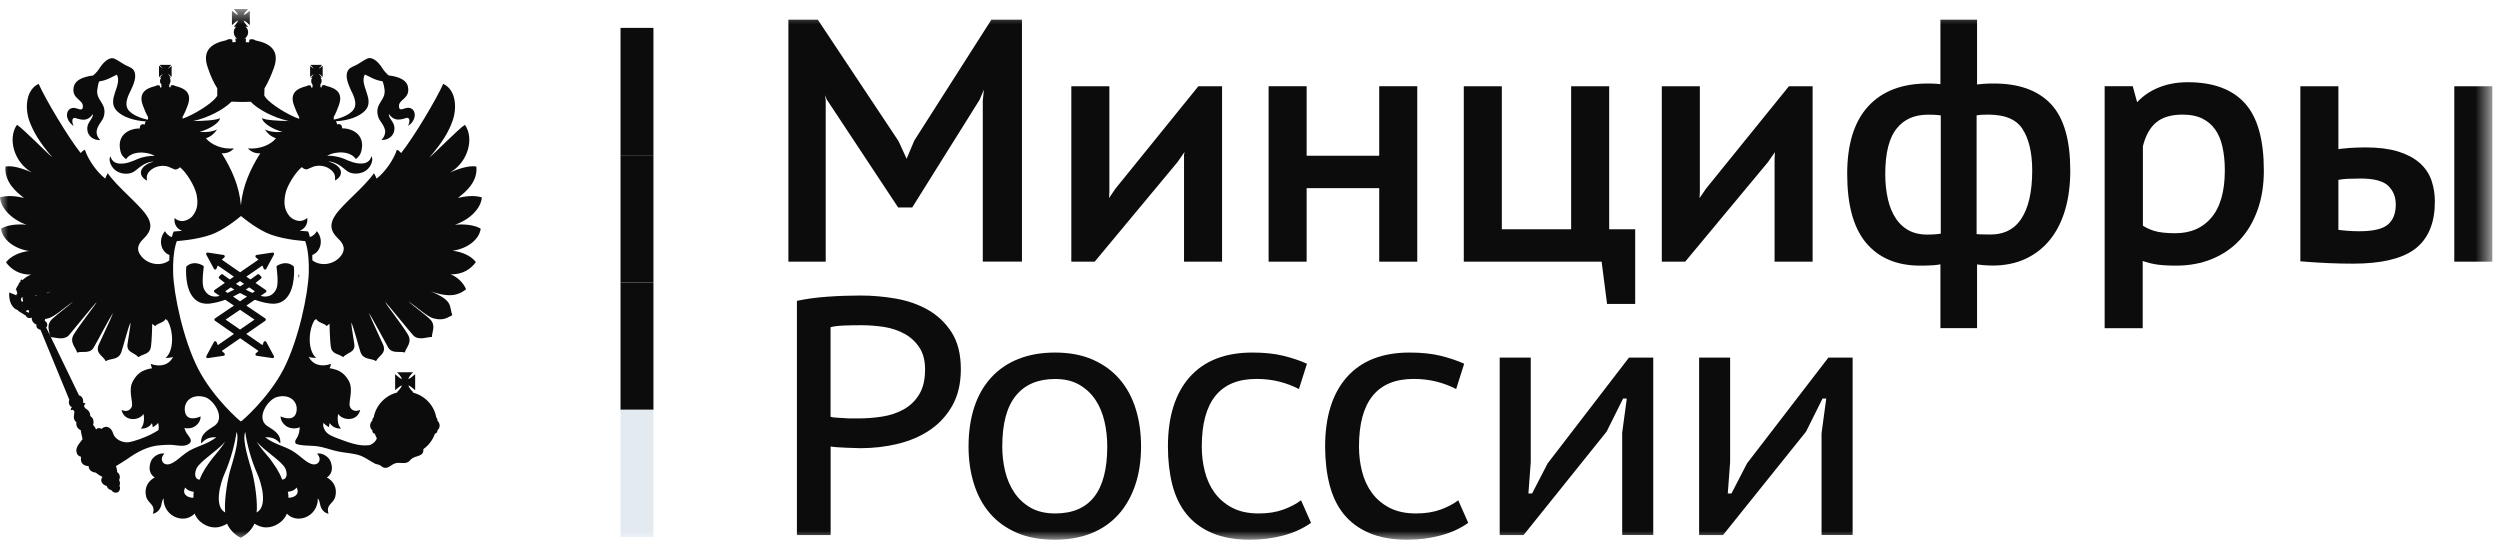 <?xml version="1.0" encoding="UTF-8"?> <svg xmlns="http://www.w3.org/2000/svg" width="153" height="34" viewBox="0 0 153 34" fill="none"> <mask id="mask0_4_58438" style="mask-type:luminance" maskUnits="userSpaceOnUse" x="0" y="0" width="153" height="34"> <path d="M152.44 0.554H0V33.033H152.44V0.554Z" fill="white"></path> </mask> <g mask="url(#mask0_4_58438)"> <path d="M39.991 1.706H37.976V9.497H39.991V1.706Z" fill="#0C0C0C"></path> <path d="M39.991 9.497H37.976V17.288H39.991V9.497Z" fill="#0C0C0C"></path> <path d="M39.991 17.288H37.976V25.079H39.991V17.288Z" fill="#0C0C0C"></path> <path d="M39.991 25.079H37.976V32.87H39.991V25.079Z" fill="#E3EBF1"></path> <path d="M17.972 16.302C17.964 16.295 17.783 16.106 17.47 16.106C17.304 16.106 17.134 16.159 16.964 16.257C16.934 16.272 16.915 16.306 16.923 16.34C16.923 16.348 17.047 17.194 16.953 17.557C16.881 17.829 16.651 18.15 16.232 18.15C16.142 18.15 16.051 18.135 15.953 18.108H15.949L16.266 17.893C16.289 17.878 16.304 17.851 16.304 17.821C16.304 17.791 16.289 17.768 16.266 17.749L15.636 17.315C15.836 17.164 15.96 17.058 15.976 17.043C15.995 17.028 16.006 17.005 16.006 16.982C16.006 16.96 15.998 16.937 15.979 16.918L15.866 16.805C15.851 16.79 15.829 16.778 15.806 16.778C15.787 16.778 15.768 16.786 15.753 16.797C15.745 16.801 15.579 16.93 15.327 17.103L15.074 16.93L16.062 16.249L16.138 16.446C16.149 16.476 16.179 16.499 16.213 16.499C16.213 16.499 16.213 16.499 16.217 16.499C16.247 16.499 16.277 16.48 16.293 16.453L16.764 15.584C16.779 15.554 16.776 15.52 16.76 15.494C16.745 15.471 16.719 15.456 16.689 15.456C16.685 15.456 16.681 15.456 16.677 15.456L15.704 15.603C15.67 15.607 15.643 15.63 15.632 15.664C15.625 15.694 15.632 15.728 15.659 15.751L15.817 15.89L14.693 16.665L13.572 15.89L13.731 15.751C13.753 15.728 13.765 15.694 13.753 15.664C13.746 15.63 13.719 15.607 13.685 15.603L12.712 15.456C12.708 15.456 12.704 15.456 12.7 15.456C12.67 15.456 12.644 15.467 12.629 15.494C12.61 15.52 12.61 15.554 12.625 15.584L13.093 16.453C13.108 16.48 13.138 16.499 13.168 16.499C13.172 16.499 13.172 16.499 13.172 16.499C13.206 16.499 13.232 16.476 13.248 16.446L13.327 16.249L14.315 16.93L14.063 17.103C13.81 16.93 13.644 16.801 13.64 16.797C13.625 16.786 13.606 16.778 13.587 16.778C13.565 16.778 13.542 16.786 13.527 16.805L13.414 16.918C13.399 16.933 13.387 16.956 13.387 16.982C13.387 17.005 13.399 17.028 13.417 17.043C13.436 17.058 13.561 17.164 13.761 17.315L13.131 17.749C13.108 17.765 13.093 17.791 13.093 17.821C13.093 17.851 13.108 17.874 13.131 17.893L13.448 18.108C13.448 18.108 13.448 18.108 13.444 18.108C13.346 18.135 13.255 18.15 13.165 18.15C12.746 18.15 12.512 17.829 12.44 17.557C12.346 17.194 12.47 16.348 12.47 16.34C12.474 16.306 12.459 16.272 12.429 16.257C12.255 16.159 12.085 16.106 11.923 16.106C11.606 16.106 11.425 16.291 11.418 16.302C11.402 16.314 11.395 16.336 11.395 16.351C11.391 16.404 11.293 17.625 11.859 18.244C12.067 18.471 12.342 18.588 12.67 18.588C12.727 18.588 12.791 18.588 12.851 18.577C13.172 18.539 13.485 18.452 13.791 18.346L14.315 18.702L13.157 19.487C13.134 19.506 13.119 19.529 13.119 19.559C13.119 19.586 13.131 19.612 13.157 19.631L14.319 20.436L13.327 21.123L13.251 20.931C13.24 20.901 13.21 20.882 13.176 20.878C13.176 20.878 13.176 20.878 13.172 20.878C13.142 20.878 13.112 20.897 13.097 20.923L12.629 21.792C12.614 21.819 12.617 21.857 12.633 21.879C12.648 21.902 12.674 21.917 12.704 21.917C12.708 21.917 12.712 21.917 12.716 21.917L13.689 21.773C13.723 21.77 13.749 21.743 13.757 21.713C13.768 21.679 13.757 21.645 13.734 21.622L13.572 21.479L14.697 20.7L15.821 21.479L15.659 21.622C15.632 21.645 15.625 21.679 15.632 21.713C15.64 21.743 15.67 21.766 15.704 21.773L16.677 21.917C16.681 21.917 16.685 21.917 16.689 21.917C16.715 21.917 16.741 21.906 16.76 21.879C16.779 21.853 16.779 21.819 16.764 21.792L16.293 20.923C16.277 20.897 16.251 20.878 16.217 20.878H16.213C16.176 20.878 16.149 20.901 16.138 20.931L16.062 21.123L15.07 20.436L16.232 19.631C16.255 19.616 16.27 19.59 16.27 19.559C16.27 19.529 16.255 19.506 16.232 19.487L15.074 18.702L15.598 18.346C15.9 18.456 16.213 18.539 16.534 18.577C16.598 18.584 16.659 18.588 16.715 18.588C17.047 18.588 17.319 18.471 17.526 18.244C18.092 17.625 17.994 16.404 17.991 16.351C17.991 16.336 17.983 16.317 17.972 16.302ZM14.689 17.202L14.938 17.372C14.859 17.421 14.776 17.474 14.689 17.526C14.602 17.474 14.519 17.424 14.44 17.372L14.689 17.202ZM13.783 17.825L14.127 17.587C14.195 17.628 14.263 17.674 14.338 17.723C14.202 17.795 14.066 17.863 13.931 17.927L13.783 17.825ZM15.576 19.559L14.689 20.171L13.806 19.559L14.689 18.959L15.576 19.559ZM14.689 18.441L14.263 18.15C14.414 18.078 14.553 18.006 14.689 17.931C14.825 18.006 14.968 18.078 15.119 18.15L14.689 18.441ZM15.451 17.927C15.315 17.866 15.176 17.799 15.04 17.723C15.115 17.678 15.183 17.632 15.251 17.587L15.598 17.825L15.451 17.927Z" fill="#0C0C0C"></path> <path d="M18.27 17.02C18.304 16.952 18.319 16.823 18.319 16.823L18.27 16.808V17.02Z" fill="#0C0C0C"></path> <path d="M29.419 13.993C29.056 13.774 28.456 13.699 27.845 13.755C28.8 13.423 29.453 12.713 29.487 12.078C28.988 11.934 28.472 12.01 28.023 12.112C28.487 11.764 29.249 11.13 29.154 10.196C28.706 10.087 27.883 10.4 27.54 10.555C28.641 9.936 29.038 8.47 28.453 7.638C28.106 7.842 26.532 9.452 26.276 9.637C27.091 8.704 27.472 8.035 27.691 7.408C27.951 6.724 27.97 5.53 27.125 5.13C26.725 6.044 25.329 8.39 24.551 9.365C24.465 9.29 24.397 9.188 24.287 9.169C24.102 9.762 23.552 10.552 23.05 10.929C23.023 10.88 22.974 10.744 22.887 10.597C22.355 11.394 20.974 12.486 20.529 13.159C20.182 13.657 20.182 14.107 20.665 14.572C20.861 14.768 21.231 15.112 20.91 15.596C20.473 16.234 19.594 16.31 19.118 15.932C19.118 15.819 19.114 15.709 19.111 15.607C19.673 15.388 19.805 14.621 19.39 14.145C19.299 14.319 19.148 14.447 18.967 14.511C18.918 14.311 18.877 14.216 18.873 14.205L18.85 14.16H18.801C18.797 14.16 18.613 14.148 18.337 14.118C18.65 14.016 18.85 13.725 18.805 13.336C18.322 13.752 17.839 13.355 17.73 13.245C17.428 12.89 17.341 12.49 17.462 11.878C17.564 11.345 18.114 10.499 18.477 10.226C18.53 10.276 18.613 10.378 18.79 10.363C18.892 10.329 19.062 10.242 19.19 10.193C19.556 10.083 19.91 10.166 20.137 10.313C20.552 10.567 20.514 10.846 20.503 11.05C21.133 10.695 20.914 10.102 20.088 9.883C20.654 9.883 21.118 10.4 21.239 10.465C21.552 10.695 22.001 10.642 22.261 10.517C22.763 10.279 22.865 9.686 22.729 9.565C22.68 9.777 22.518 9.966 22.227 10C21.797 10.049 21.382 9.864 21.054 9.716C20.774 9.599 20.326 9.512 20.02 9.531C20.586 9.218 21.465 9.252 21.778 9.735C21.967 9.584 22.084 9.448 22.137 9.135C22.299 8.288 21.639 7.854 20.933 7.854C20.952 7.65 20.808 7.548 20.62 7.616C20.62 7.529 20.597 7.461 20.548 7.427C20.563 7.427 20.586 7.419 20.601 7.419C21.31 7.37 21.982 7.151 22.344 6.769C22.978 6.089 21.967 5.228 22.329 4.559C22.676 4.71 22.933 4.907 23.412 4.975C23.461 5.077 23.506 5.281 23.521 5.39C23.676 6.146 22.933 6.271 23.125 7.075C23.208 7.442 23.484 7.567 23.574 8.001C23.574 8.001 23.608 8.303 23.344 8.568C23.955 8.583 24.276 8.065 24.087 7.585C24.004 7.389 23.793 7.204 23.793 6.973C24.106 7.389 24.385 7.374 24.868 7.219C25.087 7.151 25.106 7.457 24.97 7.703C25.302 7.506 25.385 7.185 25.385 7.041C25.385 6.701 25.121 6.543 24.868 6.611C24.725 6.626 24.438 6.822 24.419 6.543C24.359 6.059 25.121 6.078 24.966 5.3C24.884 4.91 24.45 4.695 23.774 4.612C23.706 4.544 23.536 4.381 23.446 4.245C23.076 3.63 22.691 3.467 22.461 3.592C22.189 3.728 22.05 3.845 21.827 3.966C21.65 4.06 21.461 4.109 21.344 4.245C21.05 4.612 21.329 5.179 21.48 5.526C21.582 5.73 21.827 6.195 21.718 6.543C21.597 6.958 20.914 7.219 20.499 7.306C20.473 7.306 20.454 7.313 20.427 7.313V7.151C20.548 6.939 20.65 6.686 20.733 6.456C21.012 5.708 20.597 5.405 19.982 5.262C19.903 5.213 19.82 5.194 19.718 5.228H19.699L19.684 5.352L19.601 5.326L19.62 5.175H19.582C19.654 5.126 19.684 5.039 19.684 4.956C19.684 4.865 19.65 4.793 19.616 4.744H19.699L19.665 4.71C19.65 4.676 19.616 4.642 19.563 4.589C19.548 4.574 19.529 4.54 19.529 4.521C19.544 4.536 19.563 4.555 19.597 4.57C19.631 4.604 19.68 4.638 19.699 4.672L19.748 4.706V4.022L19.699 4.064C19.684 4.079 19.631 4.113 19.597 4.151C19.563 4.185 19.548 4.185 19.529 4.2C19.529 4.185 19.544 4.166 19.563 4.132C19.616 4.098 19.65 4.049 19.665 4.022L19.699 3.97H19.005L19.039 4.022C19.073 4.045 19.114 4.098 19.148 4.132C19.163 4.166 19.182 4.185 19.197 4.2C19.178 4.185 19.148 4.185 19.13 4.151C19.069 4.117 19.039 4.083 19.005 4.064L18.979 4.022V4.718L19.012 4.684C19.046 4.65 19.081 4.616 19.137 4.582C19.156 4.567 19.186 4.548 19.205 4.533C19.186 4.548 19.171 4.582 19.156 4.601C19.122 4.653 19.077 4.684 19.046 4.721L19.012 4.755H19.122C19.062 4.805 19.046 4.876 19.046 4.967C19.046 5.05 19.081 5.137 19.137 5.186H19.122L19.137 5.337L19.046 5.364L19.028 5.239H19.012C18.911 5.205 18.828 5.224 18.76 5.273C18.133 5.417 17.718 5.723 17.998 6.467C18.084 6.698 18.186 6.951 18.311 7.162V7.272C17.684 7.068 16.556 6.38 16.254 5.965C16.22 5.923 16.194 5.889 16.179 5.863H16.175L16.186 5.413C16.405 5.046 16.602 4.597 16.752 4.185C17.149 3.108 16.564 2.658 15.636 2.473C15.541 2.405 15.424 2.371 15.27 2.424L15.236 2.594L15.04 2.579L15.055 2.36C15.028 2.368 14.994 2.368 14.96 2.368C15.092 2.3 15.187 2.137 15.187 1.971C15.187 1.85 15.126 1.706 15.024 1.638H15.187C15.092 1.555 14.941 1.378 14.911 1.257C15.028 1.291 15.206 1.449 15.289 1.536V0.656C15.206 0.724 15.028 0.894 14.911 0.909C14.941 0.811 15.092 0.641 15.187 0.554H14.307C14.375 0.641 14.545 0.811 14.56 0.909C14.458 0.894 14.289 0.724 14.194 0.656V1.536C14.289 1.449 14.455 1.291 14.56 1.257C14.545 1.374 14.375 1.551 14.307 1.638H14.458C14.357 1.706 14.307 1.85 14.307 1.971C14.307 2.137 14.39 2.303 14.526 2.368C14.492 2.368 14.458 2.368 14.406 2.352L14.425 2.572L14.228 2.587L14.209 2.417C14.059 2.368 13.941 2.402 13.84 2.466C12.919 2.655 12.334 3.101 12.73 4.177C12.866 4.589 13.062 5.043 13.296 5.405V5.87C13.281 5.885 13.262 5.919 13.228 5.953C12.934 6.369 11.798 7.056 11.172 7.261V7.151C11.297 6.939 11.402 6.686 11.485 6.456C11.764 5.708 11.349 5.405 10.723 5.262C10.651 5.213 10.572 5.194 10.47 5.228H10.455L10.436 5.352L10.353 5.326L10.368 5.175H10.353C10.402 5.126 10.436 5.039 10.436 4.956C10.436 4.865 10.421 4.793 10.368 4.744H10.47L10.436 4.71C10.402 4.676 10.368 4.642 10.335 4.589C10.319 4.574 10.293 4.54 10.274 4.521C10.293 4.536 10.335 4.555 10.35 4.57C10.399 4.604 10.433 4.638 10.47 4.672L10.504 4.706V4.022L10.47 4.064C10.436 4.079 10.402 4.113 10.35 4.151C10.335 4.185 10.293 4.185 10.274 4.2C10.293 4.185 10.316 4.166 10.335 4.132C10.368 4.098 10.402 4.049 10.436 4.022L10.47 3.97H9.776L9.81 4.022C9.825 4.045 9.87 4.098 9.904 4.132C9.938 4.166 9.953 4.185 9.953 4.2C9.942 4.181 9.923 4.181 9.893 4.147C9.851 4.113 9.799 4.079 9.784 4.06L9.731 4.019V4.714L9.784 4.68C9.799 4.646 9.851 4.612 9.893 4.578C9.927 4.563 9.942 4.544 9.957 4.529C9.957 4.544 9.942 4.578 9.908 4.597C9.874 4.65 9.829 4.68 9.814 4.718L9.78 4.752H9.87C9.829 4.801 9.791 4.873 9.791 4.963C9.791 5.046 9.825 5.133 9.904 5.182H9.87L9.889 5.334L9.795 5.36L9.78 5.235H9.761C9.659 5.201 9.576 5.22 9.508 5.269C8.882 5.413 8.467 5.719 8.746 6.463C8.833 6.694 8.935 6.947 9.059 7.159V7.321C9.033 7.321 9.01 7.313 8.991 7.313C8.576 7.227 7.882 6.966 7.765 6.55C7.656 6.203 7.901 5.738 8.003 5.534C8.165 5.186 8.437 4.619 8.15 4.253C8.022 4.117 7.837 4.068 7.656 3.973C7.437 3.856 7.301 3.735 7.022 3.599C6.799 3.475 6.422 3.633 6.037 4.253C5.954 4.389 5.777 4.548 5.705 4.619C5.037 4.703 4.607 4.914 4.513 5.307C4.358 6.085 5.12 6.07 5.071 6.55C5.052 6.83 4.758 6.633 4.622 6.618C4.358 6.55 4.098 6.709 4.098 7.049C4.098 7.193 4.192 7.514 4.513 7.71C4.377 7.465 4.392 7.159 4.622 7.227C5.105 7.381 5.373 7.397 5.69 6.981C5.69 7.208 5.486 7.397 5.396 7.593C5.207 8.077 5.52 8.591 6.139 8.575C5.86 8.311 5.916 8.009 5.916 8.009C6.003 7.574 6.275 7.449 6.365 7.083C6.554 6.278 5.807 6.153 5.969 5.398C5.984 5.288 6.018 5.084 6.071 4.982C6.554 4.914 6.818 4.721 7.154 4.567C7.501 5.235 6.501 6.097 7.139 6.777C7.505 7.159 8.18 7.378 8.882 7.427C8.897 7.427 8.92 7.434 8.938 7.438C8.889 7.472 8.863 7.536 8.863 7.623C8.678 7.555 8.535 7.657 8.561 7.861C7.833 7.861 7.191 8.296 7.35 9.142C7.399 9.456 7.52 9.592 7.716 9.743C8.022 9.259 8.901 9.225 9.474 9.539C9.161 9.52 8.712 9.607 8.437 9.724C8.112 9.868 7.701 10.056 7.271 10.007C6.973 9.973 6.822 9.788 6.761 9.573C6.626 9.694 6.727 10.283 7.233 10.525C7.486 10.65 7.935 10.703 8.248 10.472C8.369 10.404 8.833 9.89 9.402 9.89C8.58 10.109 8.35 10.703 8.995 11.058C8.969 10.854 8.938 10.574 9.35 10.321C9.58 10.177 9.942 10.091 10.3 10.2C10.425 10.249 10.595 10.336 10.697 10.37C10.874 10.385 10.957 10.283 11.01 10.234C11.376 10.506 11.908 11.352 12.025 11.885C12.153 12.497 12.059 12.894 11.753 13.253C11.651 13.363 11.161 13.759 10.682 13.344C10.636 13.733 10.836 14.02 11.149 14.126C10.87 14.156 10.682 14.167 10.678 14.167H10.629L10.61 14.213C10.606 14.22 10.565 14.319 10.512 14.515C10.338 14.447 10.187 14.322 10.097 14.148C9.682 14.624 9.81 15.388 10.368 15.607C10.365 15.713 10.361 15.822 10.361 15.939C9.882 16.31 9.014 16.23 8.584 15.596C8.252 15.112 8.633 14.764 8.821 14.572C9.304 14.107 9.304 13.657 8.954 13.159C8.505 12.49 7.127 11.394 6.595 10.597C6.509 10.74 6.46 10.876 6.441 10.929C5.943 10.552 5.384 9.762 5.199 9.169C5.097 9.184 5.022 9.29 4.935 9.365C4.165 8.39 2.762 6.044 2.366 5.13C1.528 5.53 1.543 6.724 1.8 7.408C2.026 8.035 2.407 8.704 3.211 9.637C2.958 9.448 1.385 7.842 1.038 7.638C0.457 8.47 0.853 9.936 1.951 10.555C1.615 10.4 0.785 10.087 0.336 10.196C0.253 11.13 1.004 11.764 1.468 12.112C1.015 12.01 0.498 11.934 0 12.078C0.034 12.713 0.694 13.427 1.622 13.755C1.03 13.695 0.43 13.774 0.064 13.993C0.132 14.655 0.879 15.225 1.773 15.361C1.173 15.429 0.641 15.694 0.362 16.056C0.69 16.487 1.173 16.82 1.909 16.805C1.739 16.865 1.543 16.982 1.377 17.141C1.358 17.126 1.324 17.107 1.294 17.107C1.256 17.122 1.245 17.175 1.256 17.209C1.256 17.209 1.256 17.209 1.256 17.235C1.185 17.285 1.147 17.345 1.139 17.405C1.072 17.504 1 17.617 0.962 17.719C0.981 17.727 0.996 17.745 1.011 17.753C1.007 17.806 1.022 17.87 1.064 17.934C1.03 17.968 1.015 18.017 0.996 18.07L0.566 17.897C0.543 18.29 0.63 18.611 0.826 18.811C0.981 18.988 1.158 18.962 1.106 19.023L1.573 19.31C1.656 19.487 1.826 19.487 1.943 19.438C1.943 19.438 1.943 19.453 1.943 19.472C1.943 19.657 2.071 19.808 2.237 19.869C2.203 20.024 2.271 20.122 2.483 20.194L4.241 24.463C4.173 24.667 4.241 24.845 4.396 24.913C4.358 24.962 4.328 25.015 4.328 25.117C4.396 25.068 4.497 25.049 4.547 25.192C4.581 25.294 4.396 25.623 4.675 25.846C4.637 26.043 4.743 26.243 4.943 26.33C4.943 26.432 5.037 26.761 5.052 26.878C4.928 27.055 4.637 27.327 4.675 27.626C4.709 27.837 4.792 27.905 4.962 27.958C4.894 28.34 5.105 28.51 5.426 28.529C5.426 28.808 5.686 28.907 5.856 28.925C6.018 29.047 6.086 29.096 6.271 29.19C6.101 29.39 6.222 29.655 6.531 29.742C6.565 29.859 6.652 29.961 6.825 30.002C6.927 30.172 7.112 30.172 7.222 30.123C7.29 30.089 7.41 29.893 7.305 29.723C7.373 29.64 7.339 29.477 7.29 29.375C7.391 29.19 7.305 28.96 7.165 28.892C7.184 28.79 7.131 28.627 7.097 28.529C7.342 28.374 7.648 28.181 7.757 28.113C8.357 27.683 9.037 27.297 9.806 27.248C10.002 27.229 10.365 27.214 10.568 27.229C10.882 27.263 11.312 27.358 11.565 27.161C11.644 27.112 11.693 27.025 11.678 26.942C11.644 26.745 11.432 26.575 11.364 26.402C11.346 26.349 11.316 26.269 11.281 26.198C11.5 26.235 11.704 26.205 11.829 26.145C11.964 26.096 12.293 25.85 12.278 25.483C12.014 25.608 11.38 25.778 11.312 25.136C11.244 24.569 11.742 24.085 12.523 24.297C13.055 24.433 13.832 25.567 13.123 26.062C12.776 26.3 12.244 26.526 12.312 27.146C12.538 26.866 12.844 26.73 13.24 26.764C12.659 27.195 12.21 27.248 11.598 27.577C11.066 27.89 10.67 28.408 10.252 28.423C9.931 28.438 9.753 28.056 10.067 27.762C9.753 27.694 9.338 27.939 9.221 28.268C9.07 28.718 9.187 29.039 9.467 29.22C9.089 29.424 8.806 29.821 8.942 30.388C9.07 30.852 9.535 30.852 9.357 31.446C9.618 31.378 9.787 31.2 9.863 30.947C9.897 30.769 9.931 30.584 10.018 30.497C9.98 30.852 10.184 31.378 10.67 31.616C10.998 31.778 11.515 31.842 11.912 31.431C12.074 31.895 12.621 32.296 13.191 32.277C13.451 32.277 13.708 32.164 13.9 32.05C14.036 32.394 14.383 32.745 14.726 32.912C15.081 32.745 15.428 32.394 15.572 32.05C15.76 32.167 16.02 32.277 16.273 32.277C16.82 32.292 17.398 31.895 17.552 31.431C17.948 31.842 18.465 31.778 18.794 31.616C19.277 31.378 19.48 30.852 19.446 30.497C19.537 30.584 19.571 30.769 19.609 30.947C19.677 31.2 19.843 31.378 20.107 31.446C19.929 30.852 20.405 30.852 20.522 30.388C20.658 29.821 20.378 29.421 20.005 29.22C20.276 29.043 20.405 28.721 20.242 28.268C20.126 27.939 19.71 27.694 19.397 27.762C19.71 28.056 19.541 28.438 19.212 28.423C18.797 28.408 18.401 27.887 17.866 27.577C17.258 27.244 16.809 27.195 16.224 26.764C16.62 26.73 16.933 26.866 17.152 27.146C17.22 26.526 16.688 26.3 16.341 26.062C15.639 25.567 16.409 24.433 16.952 24.297C17.722 24.085 18.232 24.569 18.152 25.136C18.069 25.782 17.45 25.612 17.171 25.483C17.171 25.846 17.5 26.092 17.635 26.145C17.794 26.22 18.088 26.262 18.348 26.148C18.341 26.213 18.33 26.281 18.33 26.3C18.277 26.851 17.982 26.9 18.084 27.127C18.228 27.297 19.175 27.263 19.431 27.316C19.88 27.377 20.261 27.543 20.692 27.63C21.174 27.732 21.688 27.732 22.122 27.909C22.401 28.03 22.714 28.257 22.986 28.393C23.401 28.461 23.333 28.631 23.597 28.631C23.834 28.631 23.925 28.427 24.231 28.344C24.442 28.295 24.68 28.378 24.891 28.31C25.046 28.276 25.114 28.117 25.257 28.03C25.427 27.928 25.664 27.928 25.823 27.781C25.906 27.705 25.925 27.562 25.91 27.46L25.913 27.482C26.238 27.256 26.483 26.923 26.619 26.541C26.702 26.526 26.77 26.451 26.77 26.364C26.77 26.349 26.77 26.33 26.77 26.33C26.853 26.262 26.906 26.16 26.906 26.058C26.906 25.929 26.857 25.827 26.77 25.744C26.77 25.744 26.77 25.725 26.77 25.71C26.77 25.642 26.736 25.593 26.702 25.548C26.566 24.811 26.008 24.218 25.287 24.033C25.287 24.014 25.287 24.014 25.287 23.999H25.272C25.272 23.965 25.257 23.946 25.231 23.946C25.129 23.844 25.008 23.685 24.993 23.583C25.11 23.617 25.306 23.802 25.408 23.878V22.903C25.306 22.979 25.114 23.164 24.993 23.198C25.008 23.077 25.193 22.865 25.287 22.782H24.299C24.389 22.865 24.578 23.077 24.593 23.198C24.476 23.164 24.28 22.979 24.182 22.903V23.878C24.284 23.802 24.476 23.617 24.593 23.583C24.578 23.704 24.389 23.915 24.299 23.999L24.332 24.014C23.597 24.184 23.004 24.796 22.869 25.548C22.82 25.589 22.786 25.642 22.786 25.71C22.786 25.725 22.786 25.744 22.786 25.744C22.699 25.827 22.65 25.929 22.65 26.058C22.65 26.156 22.699 26.262 22.786 26.33C22.786 26.33 22.786 26.345 22.786 26.364C22.786 26.473 22.854 26.526 22.936 26.541C22.971 26.636 23.012 26.73 23.057 26.814C23.057 26.806 23.057 26.806 23.069 26.795C23.008 27.074 22.669 27.244 22.593 27.244C21.989 27.331 21.322 27.074 20.714 26.847C20.446 26.745 20.08 26.628 19.903 26.364C19.794 26.171 19.744 26.05 19.801 25.88C19.869 25.963 19.978 26.058 20.133 26.141C20.148 26.058 20.148 25.963 20.182 25.895C20.337 26.126 20.582 26.243 20.876 26.228C20.699 26.077 20.616 25.676 20.699 25.329C20.944 25.744 21.876 25.827 22.046 25.083C21.699 25.245 21.476 25.068 21.412 24.879C21.31 24.581 21.65 23.859 21.344 23.303C21.099 22.888 20.82 22.635 20.171 22.533C20.22 22.453 20.239 22.385 20.254 22.268C19.654 22.487 19.137 22.317 18.892 21.837C19.012 21.887 19.186 21.905 19.356 21.905C18.824 21.471 18.858 20.243 19.239 19.608C19.288 19.574 19.307 19.54 19.356 19.525C19.473 19.763 19.82 19.763 19.997 19.956C20.065 19.888 20.099 19.869 20.167 19.812C20.167 19.812 20.182 20.821 20.25 21.237C20.318 21.701 20.767 21.652 20.997 21.856C21.269 21.558 21.759 21.573 21.684 21.059C21.616 20.545 21.514 20.077 21.499 19.729C21.65 20.043 21.948 21.221 22.065 21.558C22.257 22.056 22.74 21.905 23.012 22.102C23.189 21.754 23.638 21.652 23.461 21.127C23.412 20.991 22.676 19.442 22.567 19.143C22.827 19.525 23.54 20.889 23.759 21.271C24.004 21.667 24.453 21.475 24.774 21.573C24.834 21.286 25.268 20.953 24.951 20.454C24.555 19.793 23.623 18.641 23.574 18.478C23.759 18.656 25.204 20.454 25.317 20.553C25.653 20.848 26.144 20.621 26.434 20.621C26.434 20.292 26.695 19.918 26.317 19.536C25.97 19.204 25.174 18.637 25.004 18.444C25.536 18.811 26.163 19.393 26.536 19.487C27.196 19.657 27.434 19.393 27.679 19.291C27.476 18.69 27.747 18.41 26.351 17.825C27.558 18.256 28.094 18.044 28.524 17.704C28.355 17.273 27.924 16.91 27.574 16.79C28.313 16.805 28.804 16.476 29.124 16.041C28.853 15.679 28.313 15.414 27.694 15.346C28.608 15.222 29.336 14.655 29.419 13.993ZM1.411 18.433C1.396 18.433 1.396 18.448 1.377 18.467C1.275 18.452 1.275 18.331 1.294 18.229C1.343 18.229 1.377 18.214 1.411 18.18L1.426 18.199L1.377 18.233C1.396 18.297 1.396 18.365 1.411 18.433ZM1.743 19.143L1.577 19.045C1.645 18.966 1.709 18.966 1.777 19.011C1.777 19.06 1.777 19.109 1.743 19.143ZM2.241 18.085C2.219 18.085 2.196 18.085 2.173 18.085C2.17 18.082 2.166 18.074 2.162 18.07C2.192 18.063 2.226 18.063 2.253 18.055C2.253 18.063 2.245 18.074 2.241 18.085ZM11.836 30.463C11.421 30.463 11.127 30.203 11.338 29.836C11.447 30.002 11.666 30.078 11.855 30.097C11.836 30.271 11.836 30.32 11.836 30.463ZM18.148 29.836C18.36 30.203 18.066 30.463 17.651 30.463C17.651 30.32 17.651 30.271 17.616 30.097C17.809 30.082 18.035 30.01 18.148 29.836ZM11.821 7.408C12.768 7.204 13.734 6.671 14.168 6.221C14.526 6.244 14.99 6.248 15.341 6.225C15.768 6.679 16.718 7.2 17.669 7.404C17.119 7.404 16.156 7.355 16.035 7.219C16.07 7.567 16.805 7.959 17.288 8.065C16.888 8.114 16.518 8.065 16.205 7.922C16.375 8.167 16.571 8.352 16.892 8.462C16.556 8.878 15.862 9.146 15.175 9.082C15.345 9.286 15.658 9.414 15.93 9.376C15.311 10.363 14.855 11.375 14.745 12.546H14.741V12.55C14.639 11.375 14.183 10.363 13.568 9.376C13.847 9.41 14.153 9.286 14.311 9.082C13.617 9.15 12.949 8.878 12.602 8.462C12.927 8.352 13.119 8.167 13.289 7.922C12.983 8.065 12.602 8.114 12.206 8.065C12.689 7.956 13.432 7.567 13.466 7.219C13.334 7.359 12.372 7.408 11.821 7.408ZM3.139 17.832C3.052 17.87 2.947 17.916 2.868 17.949C2.868 17.942 2.868 17.934 2.868 17.927C2.951 17.893 3.056 17.863 3.139 17.832ZM9.229 22.272C9.248 22.389 9.263 22.457 9.312 22.536C8.659 22.638 8.384 22.892 8.146 23.307C7.814 23.866 8.161 24.588 8.067 24.883C7.999 25.068 7.784 25.249 7.437 25.087C7.607 25.835 8.535 25.748 8.78 25.332C8.863 25.68 8.78 26.081 8.61 26.232C8.901 26.247 9.146 26.13 9.297 25.899C9.331 25.967 9.331 26.062 9.346 26.145C9.508 26.062 9.61 25.967 9.678 25.884C9.704 25.967 9.735 26.164 9.697 26.322C9.572 26.405 9.433 26.485 9.214 26.598C8.867 26.768 8.233 27.014 7.871 27.063C7.573 27.112 7.056 26.942 6.924 26.526C6.803 26.13 6.475 26.001 6.214 26.247C6.146 26.198 5.961 26.16 5.882 26.285C5.882 26.285 5.799 26.096 5.697 26.005C5.765 25.801 5.712 25.555 5.528 25.472C5.512 25.072 5.267 25.072 5.18 24.936C5.131 24.852 5.131 24.747 5.248 24.732C5.199 24.656 5.094 24.641 5.079 24.641C5.113 24.471 5.06 24.259 4.833 24.191L2.826 20.043C2.954 19.907 2.886 19.71 2.743 19.642C2.743 19.642 2.743 19.627 2.743 19.608C2.754 19.574 2.758 19.552 2.762 19.525C2.815 19.517 2.883 19.502 2.939 19.487C3.335 19.393 3.954 18.811 4.49 18.444C4.301 18.641 3.524 19.208 3.177 19.536C2.852 19.858 2.988 20.179 3.041 20.47L3.117 20.632C3.411 20.651 3.852 20.829 4.181 20.556C4.282 20.454 5.731 18.656 5.924 18.482C5.848 18.645 4.935 19.797 4.52 20.458C4.215 20.957 4.664 21.286 4.716 21.577C5.045 21.475 5.494 21.671 5.731 21.274C5.961 20.893 6.663 19.529 6.924 19.147C6.822 19.446 6.078 20.995 6.026 21.131C5.848 21.656 6.297 21.758 6.475 22.106C6.746 21.909 7.233 22.064 7.422 21.562C7.539 21.225 7.837 20.047 7.991 19.733C7.973 20.081 7.871 20.549 7.803 21.063C7.735 21.58 8.218 21.562 8.471 21.86C8.716 21.656 9.165 21.705 9.233 21.24C9.301 20.825 9.316 19.816 9.316 19.816C9.384 19.877 9.418 19.892 9.493 19.96C9.659 19.763 10.01 19.763 10.127 19.529C10.18 19.544 10.195 19.578 10.248 19.612C10.629 20.247 10.659 21.475 10.127 21.909C10.282 21.909 10.474 21.89 10.591 21.841C10.357 22.321 9.833 22.491 9.229 22.272ZM12.979 28.076C12.666 28.506 12.421 28.82 12.217 29.356C11.851 29.322 11.923 28.873 12.04 28.646C12.285 28.196 13.281 27.611 13.783 27.025C13.56 27.399 13.251 27.739 12.979 28.076ZM14.062 28.873C13.858 29.666 13.715 30.837 13.783 31.363C13.081 30.996 13.477 29.583 13.749 28.975C14.126 28.128 14.39 27.093 14.477 26.432C14.696 26.934 14.209 28.336 14.062 28.873ZM15.704 31.363C15.771 30.837 15.636 29.666 15.424 28.873C15.277 28.336 14.794 26.934 15.009 26.432C15.092 27.093 15.356 28.125 15.738 28.975C16.009 29.583 16.405 30.996 15.704 31.363ZM17.447 28.642C17.567 28.873 17.635 29.319 17.269 29.352C17.066 28.816 16.82 28.506 16.518 28.072C16.236 27.739 15.926 27.395 15.704 27.021C16.202 27.611 17.201 28.193 17.447 28.642ZM17.36 22.578C16.443 24.361 14.764 25.812 14.745 25.793C14.726 25.816 13.047 24.361 12.13 22.578C11.214 20.798 10.625 17.999 10.595 16.661C10.561 15.323 10.825 14.753 10.825 14.753C10.825 14.753 11.972 14.689 12.889 14.371C13.666 14.103 14.511 13.419 14.749 13.219C14.987 13.419 15.832 14.099 16.613 14.371C17.526 14.693 18.673 14.753 18.673 14.753C18.673 14.753 18.933 15.327 18.899 16.661C18.862 17.999 18.273 20.798 17.36 22.578Z" fill="#0C0C0C"></path> <path d="M48.763 18.414C49.341 18.29 49.971 18.203 50.654 18.157C51.337 18.108 52.005 18.086 52.669 18.086C53.37 18.086 54.084 18.146 54.804 18.271C55.529 18.395 56.185 18.622 56.778 18.955C57.37 19.287 57.853 19.744 58.234 20.33C58.611 20.916 58.804 21.671 58.804 22.593C58.804 23.462 58.63 24.203 58.287 24.815C57.944 25.427 57.483 25.929 56.913 26.315C56.344 26.7 55.687 26.984 54.951 27.161C54.216 27.339 53.453 27.429 52.669 27.429C52.586 27.429 52.457 27.426 52.288 27.418C52.114 27.41 51.937 27.403 51.752 27.399C51.567 27.392 51.386 27.38 51.216 27.369C51.042 27.354 50.918 27.343 50.835 27.327V32.746H48.771V18.414H48.763ZM52.729 19.903C52.355 19.903 51.997 19.91 51.646 19.922C51.295 19.937 51.023 19.971 50.831 20.024V25.506C50.899 25.533 51.012 25.552 51.171 25.559C51.329 25.567 51.495 25.574 51.665 25.589C51.839 25.605 52.001 25.608 52.159 25.608C52.318 25.608 52.438 25.608 52.522 25.608C53.016 25.608 53.506 25.57 53.989 25.495C54.472 25.419 54.906 25.276 55.302 25.057C55.695 24.837 56.012 24.535 56.253 24.139C56.495 23.746 56.615 23.235 56.615 22.608C56.615 22.064 56.498 21.618 56.264 21.263C56.031 20.912 55.729 20.632 55.355 20.428C54.985 20.224 54.566 20.084 54.106 20.009C53.642 19.941 53.182 19.903 52.729 19.903Z" fill="#0C0C0C"></path> <path d="M59.275 27.327C59.275 26.432 59.392 25.627 59.626 24.917C59.86 24.206 60.203 23.602 60.66 23.107C61.112 22.612 61.667 22.23 62.324 21.97C62.976 21.709 63.724 21.576 64.565 21.576C65.444 21.576 66.218 21.72 66.878 22.011C67.538 22.302 68.089 22.703 68.531 23.22C68.972 23.738 69.296 24.342 69.511 25.041C69.727 25.736 69.832 26.5 69.832 27.327C69.832 28.207 69.711 29.001 69.47 29.704C69.228 30.407 68.885 31.007 68.436 31.502C67.987 31.997 67.436 32.379 66.784 32.639C66.131 32.9 65.391 33.032 64.565 33.032C63.656 33.032 62.871 32.889 62.21 32.598C61.55 32.307 61.003 31.91 60.569 31.4C60.135 30.89 59.811 30.286 59.599 29.59C59.381 28.895 59.275 28.14 59.275 27.327ZM61.339 27.327C61.339 27.837 61.395 28.336 61.512 28.827C61.629 29.318 61.814 29.753 62.075 30.142C62.335 30.531 62.667 30.837 63.075 31.072C63.482 31.306 63.984 31.423 64.584 31.423C66.704 31.423 67.764 30.059 67.764 27.331C67.764 26.794 67.708 26.277 67.591 25.778C67.474 25.283 67.293 24.845 67.04 24.467C66.787 24.089 66.459 23.783 66.052 23.545C65.644 23.311 65.153 23.194 64.584 23.194C63.523 23.194 62.72 23.534 62.169 24.218C61.614 24.894 61.339 25.933 61.339 27.327Z" fill="#0C0C0C"></path> <path d="M80.235 31.997C79.752 32.341 79.189 32.602 78.541 32.772C77.892 32.946 77.212 33.032 76.495 33.032C75.586 33.032 74.813 32.893 74.171 32.617C73.53 32.341 73.013 31.956 72.613 31.461C72.213 30.966 71.926 30.365 71.745 29.662C71.568 28.959 71.477 28.181 71.477 27.327C71.477 25.495 71.922 24.078 72.809 23.076C73.696 22.079 74.975 21.576 76.639 21.576C77.368 21.576 78.001 21.641 78.541 21.773C79.076 21.905 79.559 22.068 79.986 22.26L79.495 23.81C79.126 23.617 78.725 23.466 78.296 23.356C77.866 23.247 77.397 23.19 76.892 23.19C74.662 23.19 73.549 24.569 73.549 27.327C73.549 27.852 73.609 28.359 73.734 28.846C73.858 29.337 74.054 29.772 74.33 30.15C74.605 30.527 74.963 30.837 75.405 31.072C75.85 31.306 76.394 31.423 77.035 31.423C77.609 31.423 78.114 31.343 78.544 31.185C78.975 31.026 79.333 30.837 79.624 30.618L80.235 31.997Z" fill="#0C0C0C"></path> <path d="M89.856 31.997C89.374 32.341 88.811 32.602 88.162 32.772C87.513 32.946 86.834 33.032 86.117 33.032C85.208 33.032 84.434 32.893 83.793 32.617C83.152 32.341 82.635 31.956 82.234 31.461C81.834 30.966 81.548 30.365 81.367 29.662C81.189 28.959 81.098 28.181 81.098 27.327C81.098 25.495 81.544 24.078 82.431 23.076C83.318 22.079 84.597 21.576 86.26 21.576C86.989 21.576 87.623 21.641 88.162 21.773C88.698 21.905 89.181 22.068 89.607 22.26L89.117 23.81C88.747 23.617 88.347 23.466 87.917 23.356C87.486 23.247 87.019 23.19 86.513 23.19C84.283 23.19 83.17 24.569 83.17 27.327C83.17 27.852 83.231 28.359 83.355 28.846C83.479 29.337 83.676 29.772 83.951 30.15C84.223 30.527 84.585 30.837 85.03 31.072C85.476 31.306 86.019 31.423 86.661 31.423C87.234 31.423 87.739 31.343 88.169 31.185C88.6 31.026 88.958 30.837 89.245 30.618L89.856 31.997Z" fill="#0C0C0C"></path> <path d="M99.27 26.541L99.56 24.391H99.334L98.323 26.417L93.244 32.745H91.781V21.886H93.682V28.294L93.539 30.199H93.765L94.716 28.359L99.692 21.886H101.179V32.742H99.278V26.541H99.27Z" fill="#0C0C0C"></path> <path d="M111.476 26.541L111.766 24.391H111.539L110.529 26.417L105.45 32.745H103.986V21.886H105.884V28.294L105.74 30.199H105.967L106.917 28.359L111.895 21.886H113.381V32.742H111.479V26.541H111.476Z" fill="#0C0C0C"></path> <path d="M60.426 6.169L60.649 4.03H60.539L59.698 5.983L55.672 12.418H55.117L50.85 5.965L50.054 4.03H49.944L50.254 6.146V15.735H48.529V1.483H49.899L54.744 8.772L55.472 10.359H55.517L56.204 8.73L60.826 1.483H62.264V15.732H60.426V6.169Z" fill="#0C0C0C" stroke="#0C0C0C" stroke-width="0.559" stroke-miterlimit="10"></path> <path d="M72.746 9.709L72.813 8.447H72.746L71.84 9.751L66.863 15.735H65.844V5.557H67.614V11.764L67.546 12.966H67.633L68.497 11.704L73.474 5.557H74.511V15.735H72.742V9.709H72.746Z" fill="#0C0C0C" stroke="#0C0C0C" stroke-width="0.559" stroke-miterlimit="10"></path> <path d="M84.687 11.235H79.687V15.735H77.918V5.557H79.687V9.811H84.687V5.557H86.457V15.735H84.687V11.235Z" fill="#0C0C0C" stroke="#0C0C0C" stroke-width="0.559" stroke-miterlimit="10"></path> <path d="M99.794 18.32H98.598L98.266 15.735H89.863V5.557H91.633V14.311H96.433V5.557H98.202V14.311H99.794V18.32Z" fill="#0C0C0C" stroke="#0C0C0C" stroke-width="0.559" stroke-miterlimit="10"></path> <path d="M108.884 9.709L108.952 8.447H108.884L107.978 9.751L103.001 15.735H101.982V5.557H103.752V11.764L103.684 12.966H103.775L104.639 11.704L109.616 5.557H110.653V15.735H108.884V9.709Z" fill="#0C0C0C" stroke="#0C0C0C" stroke-width="0.559" stroke-miterlimit="10"></path> <path d="M119.033 15.815C118.78 15.898 118.52 15.943 118.248 15.958C117.977 15.973 117.727 15.977 117.509 15.977C116.166 15.977 115.135 15.543 114.411 14.674C113.687 13.805 113.328 12.463 113.328 10.642C113.328 8.904 113.724 7.597 114.524 6.713C115.32 5.832 116.471 5.39 117.973 5.39C118.384 5.39 118.739 5.417 119.033 5.473V1.483H120.716V5.492C120.98 5.451 121.217 5.424 121.425 5.409C121.633 5.394 121.829 5.39 122.021 5.39C123.481 5.39 124.58 5.779 125.315 6.561C126.051 7.344 126.421 8.636 126.421 10.438C126.421 11.292 126.323 12.063 126.123 12.747C125.922 13.431 125.632 14.012 125.248 14.489C124.863 14.965 124.395 15.331 123.844 15.588C123.289 15.845 122.651 15.973 121.931 15.973C121.799 15.973 121.602 15.962 121.346 15.943C121.089 15.924 120.878 15.886 120.716 15.83V19.801H119.033V15.815ZM117.95 14.636C118.127 14.636 118.305 14.628 118.482 14.617C118.659 14.602 118.852 14.575 119.055 14.534V6.818C118.878 6.792 118.712 6.769 118.557 6.758C118.403 6.743 118.214 6.739 117.995 6.739C117.082 6.739 116.369 7.053 115.86 7.687C115.351 8.318 115.098 9.305 115.098 10.65C115.098 11.22 115.154 11.749 115.264 12.237C115.373 12.724 115.546 13.151 115.784 13.51C116.018 13.869 116.32 14.148 116.679 14.345C117.037 14.538 117.463 14.636 117.95 14.636ZM121.686 6.735C121.508 6.735 121.35 6.739 121.21 6.747C121.07 6.754 120.897 6.784 120.689 6.837V14.572C120.837 14.598 121.003 14.617 121.188 14.621C121.372 14.628 121.576 14.632 121.795 14.632C122.738 14.632 123.451 14.273 123.93 13.551C124.409 12.834 124.651 11.794 124.651 10.438C124.651 9.286 124.433 8.379 123.998 7.721C123.565 7.068 122.795 6.735 121.686 6.735Z" fill="#0C0C0C" stroke="#0C0C0C" stroke-width="0.559" stroke-miterlimit="10"></path> <path d="M129.096 5.556H130.311L130.643 6.777H130.73C131.069 6.301 131.507 5.938 132.047 5.689C132.586 5.439 133.201 5.311 133.892 5.311C135.367 5.311 136.465 5.711 137.185 6.512C137.906 7.313 138.268 8.624 138.268 10.442C138.268 11.296 138.147 12.066 137.902 12.75C137.657 13.434 137.317 14.016 136.872 14.492C136.431 14.968 135.895 15.335 135.268 15.592C134.643 15.849 133.945 15.977 133.178 15.977C132.632 15.977 132.201 15.947 131.884 15.886C131.567 15.826 131.224 15.72 130.854 15.569V19.805H129.084V5.556H129.096ZM133.563 6.735C132.812 6.735 132.216 6.917 131.783 7.276C131.348 7.634 131.043 8.182 130.866 8.915V13.963C131.129 14.152 131.432 14.3 131.771 14.402C132.11 14.504 132.56 14.553 133.122 14.553C134.14 14.553 134.948 14.205 135.544 13.506C136.141 12.807 136.439 11.779 136.439 10.423C136.439 9.867 136.386 9.361 136.283 8.908C136.182 8.454 136.016 8.065 135.785 7.748C135.556 7.43 135.261 7.181 134.903 7.003C134.541 6.826 134.095 6.735 133.563 6.735Z" fill="#0C0C0C" stroke="#0C0C0C" stroke-width="0.559" stroke-miterlimit="10"></path> <path d="M142.83 9.444C143.185 9.392 143.524 9.354 143.849 9.331C144.173 9.312 144.483 9.301 144.777 9.301C145.528 9.301 146.158 9.38 146.667 9.535C147.177 9.69 147.584 9.905 147.894 10.177C148.202 10.45 148.421 10.771 148.546 11.145C148.671 11.519 148.735 11.915 148.735 12.335C148.735 13.57 148.361 14.466 147.618 15.021C146.875 15.577 145.667 15.856 144.003 15.856C143.06 15.856 142.079 15.815 141.061 15.735V5.557H142.83V9.444ZM142.83 14.311C143.373 14.394 143.897 14.432 144.399 14.432C145.328 14.432 145.977 14.266 146.346 13.933C146.716 13.601 146.901 13.128 146.901 12.52C146.901 11.976 146.72 11.53 146.358 11.175C145.996 10.823 145.366 10.646 144.467 10.646C144.214 10.646 143.943 10.653 143.649 10.665C143.354 10.68 143.083 10.718 142.83 10.786V14.311ZM150.482 5.557H152.252V15.735H150.482V5.557Z" fill="#0C0C0C" stroke="#0C0C0C" stroke-width="0.559" stroke-miterlimit="10"></path> </g> </svg> 